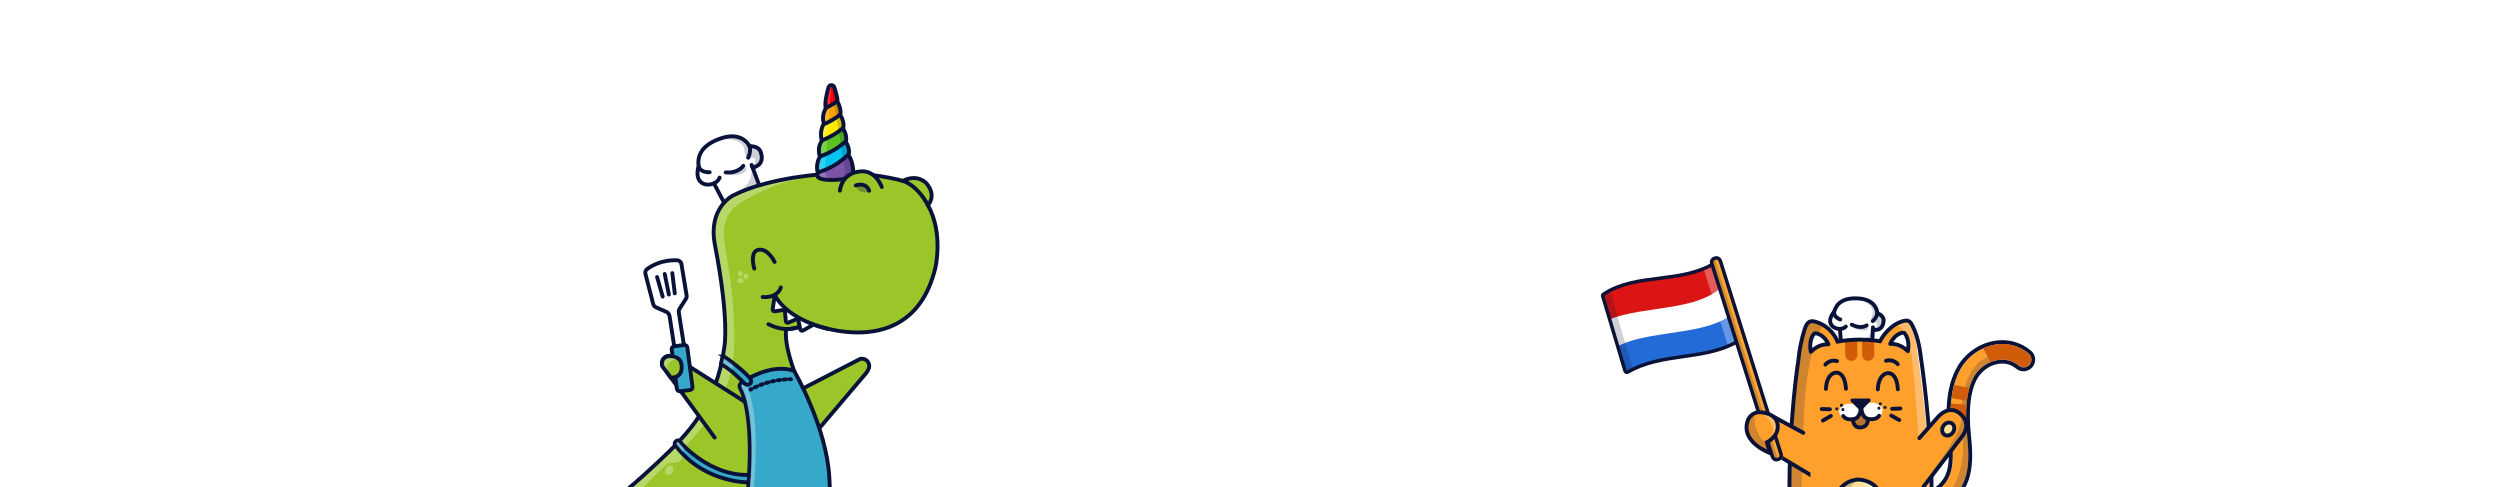 <?xml version="1.0" encoding="UTF-8"?>
<svg id="Layer_2" data-name="Layer 2" xmlns="http://www.w3.org/2000/svg" xmlns:xlink="http://www.w3.org/1999/xlink" viewBox="0 0 1920 374.19">
  <defs>
    <style>
      .cls-1, .cls-2, .cls-3, .cls-4, .cls-5, .cls-6, .cls-7, .cls-8, .cls-9, .cls-10, .cls-11, .cls-12, .cls-13, .cls-14, .cls-15, .cls-16, .cls-17, .cls-18, .cls-19, .cls-20, .cls-21 {
        fill: none;
      }

      .cls-2, .cls-22, .cls-23, .cls-24, .cls-25 {
        opacity: .3;
      }

      .cls-3, .cls-4, .cls-5, .cls-6, .cls-15, .cls-26, .cls-27, .cls-28, .cls-29, .cls-30, .cls-31, .cls-19, .cls-32 {
        stroke-width: 3px;
      }

      .cls-3, .cls-4, .cls-5, .cls-6, .cls-26, .cls-27, .cls-29, .cls-30, .cls-31, .cls-32 {
        stroke-miterlimit: 10;
      }

      .cls-3, .cls-4, .cls-15, .cls-16, .cls-26, .cls-27, .cls-28, .cls-29, .cls-30, .cls-31, .cls-19, .cls-32 {
        stroke-linecap: round;
      }

      .cls-3, .cls-6, .cls-16 {
        stroke: #0b1236;
      }

      .cls-4, .cls-5, .cls-15, .cls-26, .cls-27, .cls-28, .cls-29, .cls-30, .cls-31, .cls-19, .cls-32 {
        stroke: #091238;
      }

      .cls-7 {
        clip-path: url(#clippath-8);
      }

      .cls-8 {
        clip-path: url(#clippath-7);
      }

      .cls-9 {
        clip-path: url(#clippath-6);
      }

      .cls-10 {
        clip-path: url(#clippath-5);
      }

      .cls-11 {
        clip-path: url(#clippath-3);
      }

      .cls-12 {
        clip-path: url(#clippath-4);
      }

      .cls-13 {
        clip-path: url(#clippath-2);
      }

      .cls-14 {
        clip-path: url(#clippath-1);
      }

      .cls-15 {
        stroke-dasharray: 0 0 1.84 2.77;
      }

      .cls-15, .cls-16, .cls-28, .cls-19 {
        stroke-linejoin: round;
      }

      .cls-33 {
        fill: #00c3ee;
      }

      .cls-34 {
        fill: #f5ac1b;
      }

      .cls-35 {
        fill: #ffa200;
      }

      .cls-36, .cls-37, .cls-31, .cls-23 {
        fill: #fff;
      }

      .cls-38, .cls-30 {
        fill: #ffe197;
      }

      .cls-39, .cls-29 {
        fill: #ffa02d;
      }

      .cls-40 {
        fill: #ffa633;
      }

      .cls-41 {
        fill: #ff0007;
      }

      .cls-42 {
        fill: #fcea00;
      }

      .cls-43, .cls-27, .cls-28 {
        fill: #9ac62a;
      }

      .cls-44 {
        fill: #d05c09;
      }

      .cls-45 {
        fill: #b20622;
      }

      .cls-46 {
        fill: #db1414;
      }

      .cls-47 {
        fill: #dad29b;
      }

      .cls-48 {
        fill: #134584;
      }

      .cls-49 {
        fill: #241f20;
      }

      .cls-50 {
        fill: #236cd8;
      }

      .cls-51, .cls-25 {
        fill: #0b1236;
      }

      .cls-52 {
        fill: #091238;
      }

      .cls-53 {
        fill: #188958;
      }

      .cls-54 {
        fill: #5cc223;
      }

      .cls-55 {
        fill: #7b53a7;
      }

      .cls-16 {
        stroke-width: 2.7px;
      }

      .cls-56 {
        fill: #0e1543;
      }

      .cls-56, .cls-57, .cls-37, .cls-58, .cls-21 {
        opacity: .2;
      }

      .cls-57 {
        fill: #0f1640;
      }

      .cls-17 {
        filter: url(#drop-shadow-1);
      }

      .cls-26 {
        fill: #2f89ce;
      }

      .cls-18 {
        clip-path: url(#clippath);
      }

      .cls-24 {
        fill: #0e1440;
      }

      .cls-32 {
        fill: #36a9ca;
      }

      .cls-20 {
        opacity: .2;
      }
    </style>
    <clipPath id="clippath">
      <rect class="cls-1" x="772.9" y="-772.9" width="374.19" height="1920" transform="translate(1147.1 -772.9) rotate(90)"/>
    </clipPath>
    <clipPath id="clippath-1">
      <path class="cls-1" d="m635.32,67.49c.32-2.63,4.08-2.79,4.62-.2l7.7,26.56,6.4,40.38c-2.2,1.3-6.85,3.65-13.2,3.96-6.54.32-11.5-1.69-13.81-2.8,1.67-13.65,3.33-27.31,5-40.96l3.29-26.94Z"/>
    </clipPath>
    <filter id="drop-shadow-1" filterUnits="userSpaceOnUse">
      <feOffset dx="2" dy="0"/>
      <feGaussianBlur result="blur" stdDeviation="0"/>
      <feFlood flood-color="#0b1236" flood-opacity=".5"/>
      <feComposite in2="blur" operator="in"/>
      <feComposite in="SourceGraphic"/>
    </filter>
    <clipPath id="clippath-2">
      <rect class="cls-1" x="1360.02" y="310.77" width="28.42" height="67.04"/>
    </clipPath>
    <clipPath id="clippath-3">
      <rect class="cls-1" x="1242.89" y="202.13" width="110.06" height="170" transform="translate(-26.26 403.66) rotate(-17.5)"/>
    </clipPath>
    <clipPath id="clippath-4">
      <path class="cls-1" d="m1274.49,213.72c14.58-1.84,29.66-3.74,42.63-11.82.4-.24.87-.29,1.29-.13.43.16.76.51.89.95l17.04,57.12c.19.64-.07,1.32-.64,1.67-1.67,1.03-3.36,1.96-5.08,2.8-11.7,5.75-24.47,7.59-37.92,9.52-14.46,2.09-29.41,4.23-42.51,11.92-.39.24-.86.26-1.28.1-.42-.16-.74-.51-.87-.94l-17.12-57.36c-.19-.62.06-1.29.61-1.65,4.82-3.13,9.87-5.35,15.11-7,8.82-2.78,18.16-3.95,27.84-5.17"/>
    </clipPath>
    <clipPath id="clippath-5">
      <rect class="cls-1" x="1239.09" y="221.72" width="10.06" height="64.57" transform="translate(-18.79 385.95) rotate(-17.5)"/>
    </clipPath>
    <clipPath id="clippath-6">
      <rect class="cls-1" x="1242.67" y="194.17" width="107.07" height="184.98" transform="translate(-26.2 403.12) rotate(-17.5)"/>
    </clipPath>
    <clipPath id="clippath-7">
      <rect class="cls-36" x="1317.49" y="203.43" width="7.33" height="62.43" transform="translate(-9.4 408.22) rotate(-17.5)"/>
    </clipPath>
    <clipPath id="clippath-8">
      <rect class="cls-1" x="1338.24" y="195.54" width="3.13" height="161.57" transform="translate(-21.07 415.76) rotate(-17.5)"/>
    </clipPath>
  </defs>
  <g id="Layer_2-2" data-name="Layer 2">
    <g class="cls-18">
      <g>
        <g>
          <g>
            <path class="cls-31" d="m1414.13,266.6s5.37,1.15,11.24,3,12.3-3.03,12.3-3.03l.69-13.4s7.62,2.11,8.26-6.78c.3-4.12-4.84-5.9-4.84-5.9,0,0-.16-9.93-13.49-11.19-13.33-1.26-18.06,4.39-19.68,10.16,0,0-5.52,6.01-1.71,10.57,2.29,2.74,6.14,2.58,6.14,2.58l1.09,13.98Z"/>
            <path class="cls-4" d="m1413.04,252.62c-.15.06,2.87.03,4.55-1.86"/>
            <path class="cls-4" d="m1408.61,239.47s-.79,3.83,4.73,5.91"/>
            <path class="cls-4" d="m1441.78,240.51s-.11,3.1-3.52,6.08"/>
            <line class="cls-4" x1="1438.36" y1="253.18" x2="1438.43" y2="251.42"/>
            <path class="cls-4" d="m1433.55,249.91s-4.41,3.14-11.35-.56"/>
          </g>
          <path class="cls-56" d="m1434.58,250.33c.84,1.66-.39,3.54-2.25,3.57-8.23.12-10.36-4.01-10.36-4.01,3.42,2.87,11.15,1.03,11.15,1.03l1.09-1.31.37.72Z"/>
          <path class="cls-56" d="m1425.83,263.02s11.53-1.88,11.82-11.75l1.14.13-.61,13.44-12.79-.8.44-1.01Z"/>
          <path class="cls-56" d="m1438.51,247.44s.76.22,1.65.16c1.11-.08,1.9,1.08,1.44,2.09-.57,1.26-1.44,2.34-2.73,2.32,0,0,.18,2.18,2.54,1.3,2.36-.88,6.3-5.21,4-9.24s-3.55-2.91-3.55-2.91c0,0-2.03,5.76-3.34,6.28Z"/>
          <path class="cls-56" d="m1427.6,229.69s12.68,4.34,10.43,11.53c-2.25,7.18.87,5.31.87,5.31,0,0,7.05-9.38-.37-13.39s-10.93-3.45-10.93-3.45Z"/>
        </g>
        <g>
          <g>
            <path class="cls-31" d="m556.6,156.54s6.82-1.36,14.58-2.17c7.76-.81,12.79-9.71,12.79-9.71l-5.94-15.93s9.92-1.38,6.19-12.03c-1.73-4.94-8.6-4.42-8.6-4.42,0,0-5.18-11.46-21.32-6.23-16.14,5.24-18.79,14.19-17.77,21.71,0,0-3.4,9.76,3.33,13.15,4.05,2.03,8.44-.08,8.44-.08l8.29,15.71Z"/>
            <path class="cls-4" d="m548.31,140.83c-.14.15,3.35-1.4,4.35-4.44"/>
            <path class="cls-4" d="m536.55,127.76s1.01,4.85,8.47,4.5"/>
            <path class="cls-4" d="m575.64,112.28s1.43,3.66-1.04,8.84"/>
            <line class="cls-4" x1="578.04" y1="128.74" x2="577.23" y2="126.67"/>
            <path class="cls-4" d="m570.8,127.36s-3.55,5.87-13.49,5.05"/>
          </g>
          <g>
            <path class="cls-43" d="m606.73,303.9l53.78-28.18h0c4.43-1.26,8.39,3.12,6.67,7.4l-.79,1.97-47.59,56.62"/>
            <path class="cls-4" d="m599.97,306.92l60.53-31.2h0c4.43-1.26,8.39,3.12,6.67,7.4h0c-.52,1.31-1.25,2.52-2.15,3.6l-41.77,49.24"/>
            <path class="cls-22" d="m606.29,303.9l53.78-28.18h0c4.43-1.26,8.39,3.12,6.67,7.4l-.79,1.97-47.59,56.62"/>
          </g>
          <g>
            <path class="cls-43" d="m570.62,419.41s12.93,27.41,35.39,37.57l-7-3.39c-5.98,4.21-3.91,11.69-3.91,11.69l14.97,24.29c2.22,4.91,7.71,7.43,12.88,5.91l21.6-6.33c1.12-.33,1.74-1.51,1.39-2.63-4.82-15.4-11.04-23.69-16.44-29.32l-8.72,3.03s24.04-6.17,24.23-34.54c.39-57.9-32-61.74-32-61.74"/>
            <path class="cls-4" d="m609.87,361.88s38.21,12.13,35.15,63.8c-1.68,28.32-24.23,34.54-24.23,34.54"/>
            <path class="cls-25" d="m570.62,419.41s12.93,27.41,35.39,37.57l-6.51-3.08c-5.98,4.21-4.4,11.37-4.4,11.37l14.97,24.29c2.22,4.91,7.71,7.43,12.88,5.91l21.6-6.33c1.12-.33,1.74-1.51,1.39-2.63-4.82-15.4-11.04-23.69-16.44-29.32l-8.72,3.03s24.04-6.17,24.23-34.54c.39-57.9-32-61.74-32-61.74"/>
          </g>
          <path class="cls-43" d="m635.48,133.51s-43.81,2.1-72.32,16.51c0,0-18.35,12.1-15.35,28.31,0,0,3.09,12.78,5.22,26.5,2.7,17.41,3.65,24.64,2.93,37.32,4.93,27.61-11.14,65.26-11.14,65.26,0,0-14.51,26.48-46.76,54.78,0,0-48.42,49.56-133.3,72.92l-40.53,14.13s1.49,2.6,7.54,2.83c24.51.94,90.96,4.23,146.92,2.41,70.07-2.28,110.52-15.38,110.52-15.38,41.59-10.82,45.57-51.27,45.57-51.27,7.47-32.99-4.52-57.34-21.51-95.62-9-20.27-9.94-39.01-9.94-39.01,0,0,7.22,1.89,19.15-4.59,0,0,77.53,32.86,95.84-42.77,0,0,6.46-26.54-5.7-48.32,0,0,7.12-6.67-.98-16.57,0,0-6.64-7.89-18.22-2.03,0,0-29.73-7.48-57.92-5.4Z"/>
          <g>
            <path class="cls-22" d="m689.9,142.35c-10.69-3.63-13.28-2.59-13.28-2.59l-3.44-4.67c9.15,1.36,3.53-2.13,13.71,2.42l4.2,1.4s13.02-5.4,21.17,1.67c7.5,6.51,2.75,15.75,1.95,17.17,3.34,6.19,4.99,16.63,6.36,22.82,2.15,9.68-1.04,60.09-40.03,72.09-37.25,11.46-70.31-9.89-70.31-9.89l-.4-2.21c47.28,20.52,71.04,7.44,71.04,7.44,22.66-11.09,29.67-27.74,31.91-46.69-.39,1.06-.89,2.12-1.6,3.19-1.55,2.17-3.11,3.43-3.11,3.43-2.24,1.47-5.08,2.07-7.72,1.53-3.54-.72-6.6-3.46-7.7-6.9-.93-2.9-.53-6.07-1.15-9.06-.58-2.78-1.96-5.95-.22-8.2.66-.86,1.66-1.38,2.67-1.81l1.65-.44c4.81-1.27,10.01-.39,13.96,2.64.34.26.67.54.99.84.85.83,1.51,1.8,2.01,2.84,0,0,.41.96.76,2.46,0,0,3.07-18.91-7.24-35.98,0,0-6.96-10.68-16.19-13.52Z"/>
            <path class="cls-22" d="m680.14,206.92c-2.72,1-4.47,3.95-4.49,6.85,0,.62.07,1.24.18,1.84.75,3.53,3.65,6.2,7.17,6.99,3.3.73,6.55.61,9.73-.6.95-.59,1.85-1.34,2.41-2.31.95-1.64.83-3.69.32-5.52-.69-2.45-2.14-4.8-4.37-6.02-1.43-.78-3.07-1.04-4.68-1.3-2.08-.33-4.28-.66-6.27.07Z"/>
            <path class="cls-22" d="m678.47,188.41c-.76-.13-1.54-.15-2.27.09-1.22.41-2.07,1.51-2.63,2.67-.75,1.56-1.06,3.4-.46,5.02.37,1.04,1.09,1.91,1.8,2.75.91,1.11,1.88,2.26,3.21,2.77,1.84.71,4.05,0,5.35-1.48.28-.31.52-.65.73-1.02,1.2-2.13.92-4.79-.53-6.76-1.35-1.84-3.06-3.24-5.2-4.04Z"/>
          </g>
          <path class="cls-47" d="m629.5,330.86c-2.17-6.17-9.85-24.21-12.49-30.15-3.11-6.99-9.93-19.31-19.85-17.6-10.09,1.74-13.81,12.24-11.61,22.2,1.72,7.8,4.33,20.25,5.06,35.97,1.53,33.23-4.54,42.51-18.28,54.33-11.57,9.96-76.33,34.34-90.24,38.65-34.43,10.67-117.41,9.8-152.82,16.61,23.13,1.28,86.28,3.34,128.69,3.68,7.93.06,86.82-3.47,94.68-4.53,48.7-6.54,69.74-31.46,74.22-40.44,11.97-23.98,14.27-45.77,2.66-78.73Z"/>
          <path class="cls-23" d="m516.59,362.51c-.48,1.24-1.61,2.14-2.94,2.22-.23.01-.45,0-.68-.03-1.06-.17-2.03-.97-2.24-2.01-.15-.76.09-1.54.32-2.28.18-.57.37-1.15.73-1.63.57-.75,1.5-1.15,2.43-1.26.69-.08,1.44-.01,1.99.42.32.26.55.63.71,1.01.26,1.22.13,2.41-.33,3.57Z"/>
          <path class="cls-58" d="m618.92,305.99c-9.18-18.7-17.57-33.89-14.88-54.53-1.77.26-3.81.35-5.88-.22-2.87,20.79,4.4,37.87,13.65,56.7,0,0,5.58,11.46,10.17,25.03,10.26,30.29,12.58,42.55,1.82,67.76-13.39,31.38-56.86,40.45-56.86,40.45l-170.76,13.17s106.04.5,133.43-1.61c27.39-2.11,87.18-10.98,100.45-50.69,11.13-33.29,6.04-55.56-.56-71.18-6.6-15.62-10.9-24.91-10.9-24.91"/>
          <path class="cls-23" d="m556.84,261.19c-5.57,30.75-6.03,42.42-25.81,66.78-39.15,48.2-88.23,78.21-121.38,90.66-18.98,7.13-85.63,30.9-85.63,30.9l9.88-1.08c86.43-20.26,129.78-49.47,144.06-60.73,1.04-.82,1.93-1.54,2.66-2.16,1.92-1.61,2.83-2.51,2.83-2.51l7.35-6.1c8.39-7.2,13.77-13.91,21.59-20.89,1.53-1.36,6.11.46,9.18-1.66,5.36-3.7,1.9-8.63,4.52-11.32,20.11-20.64,36.65-45.92,37.57-74.38,0,0,1.68-19.3-2.64-53.19,0,0-3.85-24.3-4.42-28.27-1.41-9.72-1.88-23.3,12.84-31.96,14.42-8.48,31.47-16.46,46.8-17.84,0,0-8.61-.31-19.06,1.23-10.45,1.54-34.74,8.91-40.27,15.98-5.53,7.07-11.07,16.6-8.91,27.97,2.15,11.37,7.07,37.5,7.38,47.34s1.57,28.92,1.57,28.92"/>
          <path class="cls-4" d="m619.06,247.98s-11.19,9.92-28.92,1.02"/>
          <path class="cls-5" d="m602.59,252.64s9.85.73,18.47-4.71c0,0,78.95,33.53,97.26-42.1,0,0,6.46-26.54-5.7-48.32,0,0,7.12-6.67-.98-16.57,0,0-6.64-7.89-18.22-2.03,0,0-27.47-7.89-57.92-5.4,0,0-43.81,2.1-72.32,16.51,0,0-19.69,9.29-14.12,38.01,11.28,58.14,7.29,78.15,7.29,78.15-5.83,44.35-27.76,67.08-51.32,89-31.62,29.43-51.16,45.01-104.82,67.09,0,0-21.99,10.5-55.16,19.72l-15.02,4.04s-5.96,1.42-6.01,3.49c-.06,2.64,8.99,2.61,8.99,2.61l20.72.71c166.22,7.13,196.8-4.89,196.8-4.89,59.29-.68,77.27-39.82,77.27-39.82,16.3-32.5,5.57-70.36-9.19-102.18-18.9-40.73-14.68-53.48-14.68-53.48"/>
          <path class="cls-32" d="m522.01,338.96c5.21,6.58,28.48,28.4,56.12,25.51l-.87,6.04s-35.76,1.82-58.73-28.67c-.54-.72-.48-1.73.12-2.4l.5-.59c.78-.86,2.15-.8,2.87.11Z"/>
          <g>
            <g>
              <polygon class="cls-36" points="603.55 237.88 593.64 239.04 594.82 227.66 603.55 237.88"/>
              <path class="cls-5" d="m595.12,226.34l-1.72,11.18c-.14.91.65,1.69,1.55,1.55l8.6-1.3"/>
            </g>
            <g>
              <polygon class="cls-36" points="613.46 244.5 604.15 248.09 602.46 236.77 613.46 244.5"/>
              <path class="cls-5" d="m602.6,237.2l.94,9.46c.09.91,1.04,1.48,1.89,1.11l8-3.4"/>
            </g>
            <path class="cls-4" d="m585.7,228.11s11.03,1.39,13.99-7.39"/>
            <g>
              <polygon class="cls-36" points="624.25 249.73 615.39 254.3 612.49 243.23 624.25 249.73"/>
              <path class="cls-5" d="m612.68,243.65l1.95,9.31c.19.9,1.2,1.36,2,.9l7.59-4.25"/>
            </g>
            <path class="cls-4" d="m635.53,252.46s-29.76-6.16-40.28-25.48"/>
          </g>
          <g>
            <path class="cls-33" d="m629.72,120.4c-.22,1.8-1.41,3.72-1.63,5.52-.28,2.27.41,4.42.14,6.68,3.65-1.03,8.2-2.71,13.06-5.53,4.35-2.52,7.79-5.3,10.47-7.83l-2.13-10.12c-2.41,2.11-5.33,4.32-8.84,6.35-4.01,2.33-7.81,3.87-11.07,4.92Z"/>
            <path class="cls-55" d="m628.23,132.61c-.11.91-.22,1.83-.33,2.74,2.31,1.11,7.28,3.12,13.81,2.8,6.36-.31,11-2.66,14.54-4.08l-1.34-6.36-3.15-8.46c-2.68,2.53-6.13,5.31-10.47,7.83-4.86,2.82-9.42,4.5-13.06,5.53Z"/>
            <path class="cls-41" d="m643.12,78.21l-2.31-10.96c-.55-2.59-4.3-2.43-4.62.2l-1.93,15.79c1.62-.74,3.31-1.58,5.03-2.58,1.37-.79,2.63-1.62,3.83-2.45Z"/>
            <path class="cls-35" d="m639.29,80.66c-1.73,1-3.41,1.85-5.03,2.58l-1.99,5.84.63,5.31c-.05.44-.11.89-.16,1.33,2.23-.91,4.6-2.03,7.06-3.45,2.04-1.18,3.86-2.42,5.52-3.67l-2.19-10.39c-1.2.83-2.46,1.65-3.83,2.45Z"/>
            <path class="cls-54" d="m631.22,108.1c-.23,1.86-1.71,3.81-1.94,5.67-.27,2.24.71,4.39.43,6.63,3.26-1.05,7.06-2.6,11.07-4.92,3.51-2.04,6.43-4.24,8.84-6.35l-2.15-10.22c-2.07,1.67-4.44,3.37-7.19,4.96-3.22,1.87-6.29,3.22-9.07,4.23Z"/>
            <path class="cls-42" d="m632.73,95.72c-.23,1.86-1.87,3.8-2.09,5.66-.28,2.27.86,4.45.58,6.72,2.78-1.01,5.85-2.37,9.07-4.23,2.75-1.59,5.12-3.29,7.19-4.96l-1.07-5.1-1.1-5.21c-1.66,1.24-3.48,2.48-5.52,3.67-2.46,1.43-4.83,2.55-7.06,3.45Z"/>
            <path class="cls-56" d="m646.3,93.37l-5.65-26.83c-.38-1.78-2.24-2.25-3.5-1.54.7.24,1.29.82,1.44,1.75l4.38,27.03,5.96,36.73c.45,2.76-1.12,5.47-3.77,6.38-1.6.55-3.51,1.03-5.65,1.27.66.01,1.34.02,2.04-.01,6.42-.31,11.11-2.69,13.34-4l-1.05-8.6-7.55-32.18Z"/>
            <path class="cls-37" d="m632.95,93.94l3.32-27.22c.22-1.81,2.04-2.43,3.36-1.84-.68.3-1.22.93-1.29,1.87l-2.05,27.31-2.78,37.11c-.21,2.79,1.59,5.35,4.3,6.03,1.64.41,3.58.72,5.74.78-.66.07-1.33.13-2.03.16-6.43.24-11.3-1.72-13.63-2.84l5.05-41.37Z"/>
            <g class="cls-14">
              <path class="cls-5" d="m626.02,133.01c3.83-.98,8.93-2.71,14.41-5.89,6.38-3.7,10.87-7.97,13.74-11.17"/>
              <path class="cls-5" d="m625.52,121.41c3.83-.98,8.93-2.71,14.41-5.89,6.38-3.7,10.87-7.97,13.74-11.17"/>
              <path class="cls-5" d="m625.02,109.8c3.83-.98,8.93-2.71,14.41-5.89,6.38-3.7,10.87-7.97,13.74-11.17"/>
              <path class="cls-5" d="m624.52,98.19c3.83-.98,8.93-2.71,14.41-5.89,6.38-3.7,10.87-7.97,13.74-11.17"/>
              <path class="cls-5" d="m624.02,86.59c3.83-.98,8.93-2.71,14.41-5.89,6.38-3.7,10.87-7.97,13.74-11.17"/>
            </g>
            <path class="cls-5" d="m636.19,67.45c.32-2.63,4.08-2.79,4.62-.2,0,0,2.9,8.36,2.31,10.96,1.85,2.53,2.96,7.75,2.19,10.39,1.81,1.92,3.19,7.04,2.17,10.31,2.3,3.04,2.83,7.7,2.15,10.22,2.54,3.84,2.7,7.35,2.13,10.12,3.37,4.86,3.93,12.7,3.15,14.94-1.02,2.9-6.85,3.65-13.2,3.96-6.54.32-13.24-.3-13.81-2.8-.2-.86-.26-1.71.33-2.74-1.42-2.28-.84-8.91,1.49-12.21-1.51-4.52-.99-8.93,1.5-12.3-1.37-4.46-.81-9.09,1.67-13.71-1.88-2.72-.27-9.06,1.36-11.15-1.49-4.15,1.93-15.79,1.93-15.79Z"/>
          </g>
          <g>
            <path class="cls-43" d="m673.93,137.77s-4.32-5.94-10.8-5.94-12.15,3.6-13.9,6.32l-4.25,5.59h9.76"/>
            <g>
              <path class="cls-24" d="m657.25,142.42s2.04,7.45,10.27,4.75c0,0-1.4-9.19-10.27-4.75"/>
              <path class="cls-19" d="m657.25,142.42s7.75-3.02,10.27,4.1"/>
            </g>
            <path class="cls-4" d="m677.2,143.59s-4.39-12.59-15.68-11.99c-15.29.8-16.51,14.81-16.51,14.85"/>
          </g>
          <g>
            <g class="cls-21">
              <path d="m593.42,201.31c2.57-.84,3.8-2.92,2.85-4.81-2.92-5.78-7.81-11.53-15.67-8.99-7.97,2.57-7.82,9.4-6.43,16.34.37,1.87,2.51,2.95,4.94,2.16l14.32-4.69Z"/>
            </g>
            <path class="cls-28" d="m579.28,206.27s-3.94-13.15,3.31-14.43c7.25-1.28,12.31,9.31,12.31,9.31"/>
          </g>
          <g>
            <path class="cls-23" d="m574.37,213.19c-.3.74-.99,1.27-1.79,1.31-.14,0-.27,0-.41-.03-.63-.11-1.21-.6-1.33-1.23-.09-.46.07-.93.21-1.37.11-.34.23-.69.45-.97.35-.44.91-.68,1.47-.74.42-.04.87,0,1.19.27.19.16.32.38.42.61.15.74.05,1.45-.23,2.14Z"/>
            <path class="cls-23" d="m567.86,217.43c-.85-.12-1.52-.71-1.66-1.54-.02-.14-.03-.29-.02-.44.04-.7.5-1.43,1.18-1.72.49-.21,1.02-.17,1.53-.13.39.03.78.07,1.12.23.53.25.86.79.99,1.36.1.43.1.92-.15,1.33-.15.24-.38.44-.62.6-.79.35-1.58.43-2.37.32Z"/>
            <path class="cls-23" d="m570.08,211.13c-.24.73-.85,1.21-1.59,1.17-.13,0-.26-.03-.39-.07-.6-.17-1.17-.73-1.32-1.39-.11-.48,0-.94.11-1.38.09-.34.18-.68.36-.95.3-.42.81-.6,1.33-.61.39,0,.81.09,1.13.39.19.18.33.42.43.67.19.77.14,1.49-.08,2.17Z"/>
          </g>
          <path class="cls-19" d="m693.4,138.92s10.72,2.71,19.21,18.61"/>
          <polygon class="cls-36" points="684.54 84.39 688.04 86.23 684.61 88.18 682.77 91.68 680.81 88.25 677.32 86.41 680.75 84.45 682.59 80.95 684.54 84.39"/>
          <polygon class="cls-36" points="609.88 106.18 613.38 108.01 609.95 109.97 608.11 113.47 606.16 110.03 602.66 108.19 606.09 106.24 607.93 102.74 609.88 106.18"/>
          <polygon class="cls-36" points="621.9 87.06 625.4 88.9 621.96 90.85 620.12 94.35 618.17 90.91 614.67 89.08 618.11 87.12 619.94 83.62 621.9 87.06"/>
          <polygon class="cls-36" points="663.57 74.61 665.56 75.65 663.61 76.76 662.56 78.74 661.45 76.79 659.47 75.75 661.42 74.64 662.46 72.66 663.57 74.61"/>
          <circle class="cls-36" cx="599.7" cy="86.32" r="2"/>
          <circle class="cls-36" cx="661.1" cy="104.66" r="1.41"/>
          <path class="cls-32" d="m631.97,434.66c-34.22,15.43-68.19,10.24-68.19,10.24l10.73-68.95c4.29-50.5-2.81-71.95-6.01-77.56-.95-1.66-.42-3.77,1.19-4.8,6.96-4.47,24.71-14.23,40.15-8.76,0,0,24.99,42.81,27.09,82.08,1.53,28.58,1.21,32.62,1.21,32.62l-1.42,28.13c-.15,3.04-1.98,5.76-4.75,7.01Z"/>
          <g class="cls-2">
            <path class="cls-36" d="m565.13,443.88l10.55-67.83c4.74-55.84-4.29-74.98-6.15-78.24-.63-1.11-.28-2.53.79-3.23.66-.43,1.42-.9,2.28-1.41-.01.83.18,1.67.62,2.44,1.11,1.94,10.65,20.56,5.87,76.8l-10.91,70.12"/>
          </g>
          <g>
            <path class="cls-43" d="m550.43,337.66l-41.69-56.44h0c-1.87-4.37,2.09-8.99,6.7-7.8l2.12.55,53.38,34.43"/>
            <path class="cls-22" d="m516.75,274.01l51.78,33.9-49.67-24.54c-2.89-1.14-5.77.23-7.08,2.58l-2-2.91-.61-2.1c-1.33-4.57,3.16-8.67,7.59-6.93Z"/>
            <path class="cls-4" d="m548.86,336.03l-40.11-54.81h0c-1.87-4.37,2.09-8.99,6.7-7.8h0c1.4.36,2.74.95,3.96,1.73l52.46,33.32"/>
          </g>
          <path class="cls-32" d="m556.11,273.83c3.18,2.17,14.23,9.94,20.08,16.91,1.15,1.37.81,3.45-.72,4.37h0c-1.17.7-2.66.49-3.59-.5-3.2-3.41-10.78-11.04-17.74-14.8-.3-.16-.45-.5-.37-.84l1.21-4.7c.13-.5.71-.73,1.14-.44Z"/>
          <g>
            <path class="cls-19" d="m576.41,299.23s.3-.18.86-.49"/>
            <path class="cls-15" d="m579.74,297.49c4.67-2.21,13.88-5.79,25.35-6.21"/>
            <path class="cls-19" d="m606.48,291.24c.33,0,.67,0,1,0"/>
          </g>
          <g>
            <path class="cls-31" d="m523.35,202.83l3.96,23.99c.15.93-.04,1.89-.55,2.69l-4.79,7.54c-.57.9-.8,1.98-.63,3.03l5.89,37.69-7.4,1.27-5.61-36.23c-.23-1.48-1.2-2.75-2.58-3.35l-7.55-3.3c-1.2-.43-2.11-1.42-2.43-2.66l-5.97-23.19c-.35-1.37.14-2.82,1.28-3.66,3.41-2.52,11.44-7.28,23.12-6.74,1.63.08,2.99,1.31,3.25,2.92Z"/>
            <line class="cls-26" x1="516.34" y1="209.77" x2="518.22" y2="225.28"/>
            <line class="cls-26" x1="510.5" y1="210.41" x2="513.7" y2="226.21"/>
            <line class="cls-26" x1="504.65" y1="212.78" x2="508.94" y2="227.8"/>
            <g class="cls-21">
              <path d="m520.17,240.26l5.7,36.53-2.86.5-5.85-37.4c-.12-.77.04-1.55.46-2.22l4.78-7.53c.66-1.04.92-2.3.72-3.52l-3.96-23.99c-.09-.57-.28-1.11-.57-1.59.47,0,.95.01,1.43.04,1.06.06,1.96.87,2.13,1.93l3.96,24c.11.64-.02,1.3-.38,1.85l-4.79,7.54c-.72,1.15-1.01,2.51-.79,3.85Z"/>
            </g>
            <rect class="cls-32" x="517.8" y="265.35" width="12.08" height="34.83" rx="2.1" ry="2.1" transform="translate(-32.34 70.57) rotate(-7.48)"/>
            <g class="cls-21">
              <path d="m530.6,296.93c.09.71-.41,1.38-1.13,1.47l-1.6.21c.09-.43.12-.88.06-1.33l-3.89-29.58c-.06-.46-.2-.89-.42-1.27l1.61-.21c.06-.01.12-.01.18-.01.64,0,1.21.49,1.29,1.14l3.89,29.58Z"/>
            </g>
          </g>
          <path class="cls-27" d="m513.62,273.6s6.71-.36,8.89,3.54c1.83,3.28,2.41,13.3-7.38,12.82l-6.39-8.73s-1.96-6.3,4.88-7.63Z"/>
          <path class="cls-56" d="m572.21,127.32c1.8,1.5,1.33,4.32-.82,5.28-9.51,4.28-14.07.55-14.07.55,5.42,1.62,13.49-4.41,13.49-4.41l.61-2.07.79.66Z"/>
          <path class="cls-56" d="m568.41,146.49s12.46-7.99,7.84-19.61l1.39-.43,6.05,15.94-15.27,5.5v-1.4Z"/>
          <path class="cls-56" d="m575.32,121.99s1-.13,1.99-.64c1.25-.65,2.75.3,2.72,1.7-.03,1.75-.5,3.44-2,4.07,0,0,1.3,2.45,3.6.24,2.3-2.21,4.71-9.23,0-12.75-4.71-3.53-5.59-1.6-5.59-1.6,0,0,.53,7.72-.73,8.99Z"/>
          <path class="cls-56" d="m553.71,106.83s16.93-1.32,17.92,8.16,3.69,5.74,3.69,5.74c0,0,3.48-14.45-7.16-15.39-10.64-.94-14.45,1.49-14.45,1.49Z"/>
          <g class="cls-2">
            <path class="cls-36" d="m513.44,279.39c-1.15,1.91-.98,4.05-.78,5.16l-2.82-3.84c-.13-.56-.45-2.36.44-3.82.63-1.06,1.8-1.77,3.49-2.11.53-.01,3.85-.02,6.11,1.34-.62-.02-1.02,0-1.09,0l-.17.02c-2.43.46-4.16,1.55-5.17,3.25Z"/>
          </g>
          <path class="cls-58" d="m519.86,293.46s7.24-3.87,4.76-13.8l-1.49,3.29-2.35,5.57-1.7,2.23.78,2.71Z"/>
          <g class="cls-21">
            <path d="m636.95,399.46l-1.42,28.14c-.06,1.32-.49,2.54-1.19,3.57s-1.67,1.87-2.86,2.41c-1.36.62-2.73,1.2-4.09,1.74,2.47-1.6,4.04-4.3,4.2-7.34l1.42-28.09c.01-.18.31-4.45-1.21-32.78-2-37.56-25.06-78.79-27.1-82.37,1.46.23,2.9.57,4.34,1.06,2.44,4.33,24.76,44.59,26.71,81.17,1.49,27.9,1.22,32.3,1.2,32.5Z"/>
          </g>
          <g class="cls-2">
            <path class="cls-36" d="m563.2,280.47l-.9,3.53c-2.36-1.91-4.86-3.72-7.3-5.07l.97-3.76c1.54,1.07,4.23,2.98,7.23,5.3Z"/>
          </g>
          <g class="cls-2">
            <path class="cls-36" d="m525.38,344.15c-.45,1.03-.45,2.25-.5,3.53-1.86-1.92-3.67-4.02-5.39-6.31-.04-.05-.08-.1-.12-.16-.24-.31-.22-.78.08-1.1l.47-.56c.22-.23.47-.27.62-.27h.03c.14.01.37.04.57.26.02.02.04.04.06.06.97,1.22,2.38,2.79,4.18,4.54Z"/>
          </g>
        </g>
        <g>
          <g class="cls-17">
            <g>
              <g>
                <path class="cls-39" d="m1444.81,349.87c-.14,11.17,1.48,22.48,8.6,31.37,5.44,6.82,13,10.66,21.27,10.82,9.25.18,18.78-4.39,25.5-12.2,6.17-7.17,9.19-15.86,9.53-27.34.1-2.5.04-5.25-.12-8.36-.07-1.25-.15-2.51-.25-3.7l-.82-9.46c-.1-1.24-.2-2.46-.28-3.65-.17-2.33-.25-4.37-.26-6.25v-.23c0-1.34,0-2.72.04-4.14.02-.86.05-1.77.1-2.72.02-.47.04-.96.08-1.45.03-.5.07-1,.11-1.5,0-.05,0-.11.01-.16.04-.47.08-.95.12-1.44,0-.04,0-.09.01-.13.05-.48.1-.98.16-1.48,0-.07.01-.12.02-.18.05-.38.1-.76.15-1.15.05-.38.1-.77.17-1.16.06-.39.12-.78.19-1.18.06-.39.13-.78.21-1.17.05-.26.09-.52.15-.77.06-.32.13-.62.2-.93.22-1.02.47-2.05.77-3.07.01-.05.03-.12.05-.17h.01c.22-.78.45-1.55.73-2.31.14-.41.28-.81.44-1.22.15-.39.3-.78.46-1.16.3-.74.62-1.45.97-2.15.09-.19.18-.38.28-.56.15-.3.3-.61.47-.9.21-.39.43-.77.66-1.15.91-1.51,2.01-2.95,3.24-4.25,1.06-1.14,2.24-2.18,3.48-3.1.74-.55,1.48-1.05,2.26-1.52.26-.16.54-.31.81-.46.26-.15.54-.3.81-.44.44-.22.89-.44,1.34-.64l-5.56-10.62c-.35.16-.7.33-1.05.51-.53.25-1.04.53-1.55.82-.3.17-.6.34-.9.52-.4.23-.8.48-1.19.74-.74.46-1.44.96-2.13,1.48-.71.52-1.41,1.08-2.08,1.66-1.5,1.29-2.91,2.7-4.18,4.19-.29.32-.56.66-.83,1-.34.42-.66.85-.97,1.28-.25.33-.49.67-.71,1.01-.38.54-.72,1.09-1.05,1.64-.3.5-.59,1.01-.86,1.51-.79,1.42-1.48,2.86-2.1,4.31-.12.28-.25.56-.35.83-.89,2.16-1.61,4.33-2.19,6.51h-.01c-.01.05-.03.12-.05.17,0,.04-.02.1-.03.14-.19.76-.39,1.52-.56,2.27-.17.76-.32,1.5-.47,2.25-.07.37-.14.75-.21,1.12-.06.31-.11.63-.16.95-.04.22-.07.41-.09.62-.07.4-.13.8-.18,1.2-.07.46-.13.91-.18,1.36-.1.72-.17,1.42-.24,2.12-.07.71-.14,1.4-.19,2.08-.05.75-.11,1.48-.15,2.19-.03.47-.04.92-.07,1.38-.02.49-.04.97-.05,1.45-.01.25-.02.51-.03.76,0,.34-.02.67-.02,1-.04,1.18-.04,2.32-.04,3.44,0,.36,0,.72,0,1.08.01,1.76.07,3.63.2,5.71.07,1.19.14,2.38.25,3.59.13,1.72.28,3.44.44,5.12.12,1.21.22,2.43.32,3.63l.06.69c.1,1.28.2,2.55.29,3.81.21,3.5.26,6.29.16,8.79-.33,8.46-2.44,14.68-6.65,19.57-4.4,5.13-10.47,8.17-16.19,8.04-4.77-.08-8.86-2.2-12.14-6.3-6.97-8.73-6.45-22.06-5.33-34.98.14-1.59-.35-3.14-1.38-4.37-1.03-1.22-2.48-1.97-4.08-2.11-1.59-.13-3.14.35-4.36,1.38-1.22,1.03-1.97,2.47-2.11,4.07-.34,3.94-.63,8.02-.68,12.11Z"/>
                <path class="cls-52" d="m1535.84,264.27c2.82,0,5.56.36,8.2,1.07,4.39,1.17,8.39,3.27,11.96,6.27,1.21,1.03,1.96,2.47,2.1,4.06.13,1.6-.35,3.14-1.38,4.36-1.04,1.23-2.48,1.98-4.08,2.12-.18.02-.36.02-.54.02-1.4,0-2.74-.5-3.83-1.42-.68-.57-1.38-1.09-2.08-1.52-2.98-1.94-6.44-2.95-10.11-2.99-.09,0-.17,0-.26,0-.89,0-1.8.06-2.72.17-.33.04-.61.09-.89.13-.75.12-1.4.26-2.01.42-1.27.32-2.53.77-3.76,1.29-.45.2-.9.42-1.34.64-.27.15-.55.3-.81.44-.27.15-.55.3-.81.46-.79.47-1.53.97-2.27,1.52-1.23.92-2.41,1.96-3.48,3.1-1.24,1.3-2.33,2.73-3.25,4.25-.21.38-.44.75-.66,1.15-.17.29-.32.59-.47.9-.11.17-.19.36-.29.56-.35.71-.67,1.42-.97,2.16-.16.38-.31.77-.46,1.16-.16.42-.3.81-.45,1.23-.27.75-.51,1.52-.72,2.31h-.01s-.04.12-.05.17c-.29,1.01-.55,2.04-.77,3.07-.06.31-.14.62-.2.93-.05.26-.1.51-.15.78-.07.38-.15.78-.21,1.17-.06.4-.13.79-.18,1.19-.07.38-.13.78-.18,1.16-.04.38-.09.77-.14,1.15-.01.06-.02.12-.03.17-.05.5-.11,1-.16,1.49-.01.03-.01.08-.01.13-.04.49-.07.97-.11,1.43-.01.06-.01.1-.01.16-.04.5-.08,1-.11,1.5-.03.49-.06.98-.08,1.44-.05.95-.08,1.86-.1,2.73-.04,1.41-.05,2.8-.04,4.14v.23c0,1.88.09,3.92.26,6.25.09,1.19.18,2.41.28,3.65l.83,9.46c.09,1.2.17,2.45.24,3.71.17,3.11.22,5.86.12,8.37-.33,11.47-3.36,20.16-9.52,27.33-6.59,7.67-15.9,12.21-24.99,12.21-.17,0-.34,0-.51,0-8.27-.16-15.83-4-21.27-10.82-7.11-8.89-8.74-20.2-8.6-31.36.05-4.1.35-8.18.69-12.11.14-1.61.89-3.04,2.11-4.07,1.09-.92,2.45-1.4,3.86-1.4.17,0,.33,0,.5.02,1.59.14,3.04.89,4.08,2.1,1.03,1.24,1.53,2.79,1.38,4.37-1.12,12.92-1.63,26.25,5.33,34.99,3.28,4.11,7.38,6.22,12.14,6.3.12,0,.23,0,.35,0,5.62,0,11.53-3.03,15.84-8.04,4.21-4.9,6.31-11.12,6.64-19.57.1-2.5.05-5.29-.16-8.79-.09-1.27-.19-2.54-.29-3.81l-.05-.69c-.11-1.2-.21-2.43-.33-3.63-.15-1.68-.31-3.41-.44-5.12-.1-1.21-.18-2.4-.25-3.59-.14-2.08-.2-3.94-.21-5.71,0-.35,0-.71,0-1.07,0-1.12,0-2.26.04-3.44,0-.33.02-.66.02-1,.01-.26.02-.51.03-.77,0-.48.04-.96.05-1.44.03-.45.05-.91.08-1.39.03-.7.09-1.43.14-2.19.05-.66.11-1.36.19-2.07.07-.7.15-1.41.25-2.12.04-.45.1-.91.18-1.36.04-.4.1-.79.18-1.2.01-.21.05-.4.09-.62.06-.31.1-.63.16-.94.07-.37.14-.76.21-1.13.15-.74.3-1.49.47-2.24.17-.76.37-1.51.56-2.26.01-.05.04-.1.04-.14.01-.06.04-.13.05-.17h.01c.57-2.17,1.3-4.35,2.19-6.51.1-.27.23-.56.35-.83.61-1.45,1.31-2.9,2.09-4.31.27-.51.56-1.02.86-1.52.33-.54.68-1.1,1.06-1.64.23-.35.45-.68.71-1.02.31-.43.63-.85.97-1.28.27-.35.54-.68.83-1,1.28-1.5,2.68-2.9,4.18-4.19.67-.59,1.37-1.14,2.08-1.66.69-.52,1.4-1.02,2.13-1.48.39-.25.8-.5,1.19-.73.29-.18.61-.35.9-.52.5-.28,1.02-.57,1.55-.82.35-.18.69-.35,1.04-.51,2.99-1.38,6.13-2.36,9.33-2.9.13-.02.2-.04.27-.04h0c.06-.01.17-.02.23-.02h0c.63-.12,1.3-.19,2.01-.27l.37-.03c.91-.07,1.82-.11,2.72-.11m0-3s0,0,0,0c-.97,0-1.97.04-2.96.12l-.38.03h-.03s-.03,0-.03,0c-.7.07-1.38.15-2.07.27-.07,0-.13.01-.19.02-.2.02-.35.05-.44.06-3.5.59-6.9,1.65-10.12,3.14-.4.18-.79.38-1.12.55-.59.28-1.16.6-1.69.9l-.32.18c-.22.13-.45.25-.66.39-.41.24-.85.51-1.27.78-.85.53-1.67,1.13-2.28,1.59-.81.59-1.55,1.19-2.27,1.81-1.61,1.38-3.12,2.9-4.49,4.5-.26.29-.55.65-.9,1.09-.31.39-.65.84-1.02,1.34-.31.4-.57.78-.8,1.14-.42.6-.79,1.2-1.13,1.75-.32.53-.62,1.07-.94,1.66-.78,1.4-1.53,2.94-2.21,4.56l-.06.15c-.11.26-.22.52-.32.77-.62,1.5-1.17,3.04-1.65,4.6h-.06l-.59,2.2c-.03.1-.06.19-.08.28,0,.02-.01.05-.02.07-.2.77-.4,1.56-.59,2.36-.18.78-.33,1.55-.49,2.31-.04.21-.08.42-.12.62-.03.17-.06.34-.1.51-.04.2-.07.39-.1.58-.02.12-.04.24-.06.36v.04s-.01.04-.01.04l-.02.1c-.03.17-.07.38-.09.62-.08.45-.14.83-.18,1.2-.08.51-.15.98-.19,1.41-.09.66-.17,1.36-.25,2.18-.07.63-.12,1.28-.18,1.92l-.02.2v.16c-.07.74-.12,1.45-.15,2.14-.01.19-.02.43-.04.66-.01.23-.02.45-.04.67v.04s0,.04,0,.04l-.02.47c-.01.33-.03.65-.03.98,0,.13-.01.26-.02.38,0,.11,0,.21-.01.32v.07s0,.07,0,.07c0,.15,0,.31-.01.46,0,.17-.01.35-.01.52-.04,1.22-.04,2.38-.04,3.5,0,.17,0,.37,0,.56,0,.16,0,.32,0,.48v.03s0,.03,0,.03c.01,1.99.08,3.92.21,5.89.07,1.31.16,2.51.25,3.64.13,1.77.3,3.6.44,5.14.06.6.11,1.2.16,1.8.05.6.11,1.2.16,1.8l.05.66c.1,1.28.2,2.55.29,3.81.2,3.33.25,6.03.15,8.46-.3,7.75-2.18,13.39-5.92,17.74-3.76,4.38-8.83,6.99-13.56,6.99-.09,0-.19,0-.28,0-3.92-.07-7.14-1.76-9.87-5.18-6.27-7.86-5.75-20.54-4.69-32.86.22-2.36-.51-4.7-2.07-6.56-1.57-1.85-3.74-2.96-6.12-3.17-.27-.02-.51-.03-.76-.03-2.14,0-4.21.75-5.81,2.11-1.83,1.54-2.95,3.71-3.16,6.1-.31,3.63-.64,7.94-.7,12.33-.18,14.58,2.76,25.15,9.26,33.27,5.99,7.52,14.36,11.77,23.55,11.95.19,0,.38,0,.57,0,9.94,0,20.14-4.96,27.27-13.26,6.64-7.73,9.9-17.01,10.25-29.2.1-2.48.06-5.31-.12-8.62-.08-1.29-.16-2.55-.25-3.77l-.83-9.5c-.08-.93-.15-1.87-.22-2.8l-.06-.82c-.16-2.16-.24-4.13-.25-6.01v-.2s0-.03,0-.03v-.03c0-1.57,0-2.86.04-4.03.02-.85.06-1.73.1-2.66.02-.48.05-.95.07-1.41.03-.48.07-.96.11-1.44v-.1s0,0,0,0v-.04c.03-.26.05-.52.07-.79.02-.21.03-.42.05-.64v-.07s.16-1.45.16-1.45h0s.02-.14.02-.14c.05-.4.11-.8.15-1.2h0c.04-.35.09-.67.14-.94l.02-.09v-.09c.06-.37.12-.73.18-1.1.06-.36.13-.72.2-1.08.05-.28.1-.53.15-.78.03-.13.05-.26.08-.39.04-.17.07-.33.11-.5.06-.27.12-.54.18-.81h0l.61-2.28c.17-.66.38-1.34.64-2.08.14-.41.28-.78.43-1.17.14-.38.28-.73.43-1.08.27-.66.57-1.32.89-1.97l.06-.13c.03-.06.06-.13.09-.19l.1-.16.07-.16c.1-.23.22-.45.34-.66l.02-.03.02-.03c.11-.2.22-.4.34-.59.09-.16.18-.32.27-.48.81-1.33,1.76-2.57,2.83-3.69.95-1.02,1.98-1.94,3.09-2.76.7-.52,1.36-.96,2.01-1.35h.02s.02-.03.02-.03c.16-.1.33-.19.5-.28l.18-.1h.03s.03-.03.03-.03c.15-.09.31-.18.48-.26l.22-.12c.38-.19.77-.37,1.16-.55,1.2-.5,2.27-.87,3.28-1.13.61-.16,1.16-.27,1.75-.36.26-.04.51-.08.8-.12.78-.1,1.57-.15,2.33-.15h.22c3.15.04,6.01.88,8.51,2.51l.03.02.03.02c.54.33,1.12.76,1.73,1.27,1.59,1.36,3.64,2.12,5.75,2.12.27,0,.54-.01.81-.04,2.37-.2,4.55-1.32,6.11-3.17,1.54-1.83,2.28-4.15,2.08-6.54-.22-2.4-1.34-4.55-3.15-6.1-3.91-3.28-8.32-5.59-13.13-6.88-2.88-.78-5.91-1.17-8.98-1.17h0Z"/>
                <path class="cls-57" d="m1549.17,283.81s6.49-.71,3.62-5.98c0,0-10.7-10.65-28.6-3.47,0,0-20.38,5.82-20.09,47.22,0,0,2.36,22.73,1.15,29.76-1.21,7.03-4.29,31.39-26.02,36.36l-.88,6.32s35-4.46,33.15-45.66c-1.85-41.2-3.64-60.72,16.21-68.46,0,0,17.65-3.89,21.45,3.91Z"/>
              </g>
              <path class="cls-44" d="m1520.91,267.55l5.56,10.62c1.23-.53,2.48-.97,3.75-1.29.61-.16,1.27-.3,2.02-.42.27-.04.56-.09.88-.13,1-.13,1.99-.18,2.97-.17,3.67.05,7.13,1.06,10.11,2.99.69.43,1.39.95,2.07,1.52,1.23,1.04,2.77,1.54,4.37,1.39,1.59-.13,3.04-.89,4.08-2.12,1.03-1.22,1.52-2.77,1.38-4.36-.14-1.59-.89-3.04-2.11-4.07-3.56-2.98-7.57-5.09-11.95-6.26-3.48-.95-7.14-1.28-10.92-.97l-.37.04c-.72.07-1.38.15-2.01.26-.07.01-.17.02-.24.03-.08,0-.15.02-.27.04-3.21.54-6.36,1.51-9.33,2.9Z"/>
              <path class="cls-44" d="m1496.82,305.64l11.8,2.19c0-.07.01-.12.02-.18.05-.38.1-.76.15-1.15.05-.38.1-.77.17-1.16.06-.39.12-.78.19-1.18.06-.39.13-.78.21-1.17.05-.26.09-.52.15-.77.06-.32.13-.62.2-.93.22-1.02.47-2.05.77-3.07.01-.07.03-.12.06-.17h-.01s-11.74-2.45-11.74-2.45h-.01c-.01.05-.03.12-.05.17,0,.04-.02.1-.03.14-.19.76-.39,1.52-.56,2.27-.17.76-.32,1.5-.47,2.25-.07.37-.14.75-.21,1.12-.06.31-.11.63-.16.95-.04.22-.07.41-.09.62-.07.4-.13.8-.18,1.2-.07.46-.13.91-.18,1.36Z"/>
              <path class="cls-44" d="m1496.06,316.62c-.04,1.18-.04,2.32-.04,3.44l11.97.79c0-1.34,0-2.72.04-4.14.02-.86.05-1.77.1-2.72.02-.47.04-.96.08-1.45.03-.5.07-1,.11-1.5,0-.05,0-.11.01-.16l-11.94-1.04c-.05.75-.11,1.48-.15,2.19-.03.47-.04.92-.07,1.38-.02.49-.04.97-.05,1.45-.01.25-.02.51-.03.76,0,.34-.02.67-.02,1Z"/>
            </g>
            <path class="cls-39" d="m1480.72,411.96s1.36,54.6-19.75,54.35c-17.85-.22-18.09-35.73-18.09-35.73-14.35,7.2-38.21-.71-38.21-.71,0,0-.59,37.43-19.06,36.84-17.6-.56-13.14-43.01-13.14-43.01-.63-10.9-.45-57.81.45-76.21,1.27-25.89,4.33-47.7,6.49-71.45.72-7.91,1.55-15.88,3.98-23.44.76-2.38,1.99-5,4.4-5.66,1.18-.31,2.44-.08,3.62.24,7.66,2.08,14.2,7.92,17.12,15.28,10.74-1.91,21.82-2.01,32.59-.28,1.33-2.49,2.96-4.82,4.85-6.92,1.87-2.1,3.99-3.99,6.32-5.59,2.02-1.28,4.21-2.27,6.5-2.93.93-.27,1.91-.48,2.88-.4.25.02.49.05.73.11,2.42.63,3.69,3.23,4.48,5.6,2.34,6.95,3.32,14.28,4.1,21.59,0,0,13.27,89.51,9.73,138.32Z"/>
            <path class="cls-44" d="m1428.06,261.32l.07,11.17c.02,2.57,2.11,4.63,4.68,4.62,2.57-.02,4.63-2.11,4.62-4.68l-.07-10.49c-3.09-.36-6.2-.56-9.3-.61Z"/>
            <path class="cls-44" d="m1415.09,262l.07,10.57c.02,2.57,2.11,4.63,4.68,4.62s4.63-2.11,4.62-4.68l-.07-11.17c-3.1.06-6.2.28-9.29.66Z"/>
            <path class="cls-23" d="m1456.07,250.07s7.87,4.83,10.52,27.06c0,0,7.69,75.1,7.04,122.53-.39,28.93-2.46,60.34-12.16,66.14,0,0,21.37,11.32,20.43-79.17-1.16-110.72-14.29-134.7-14.29-134.7l-4.48-5.6s-8.53-.47-7.05,3.74Z"/>
            <path class="cls-57" d="m1396.95,251.35s-11.51,17.52-13.52,67.43c0,0-5.9,101.09,3.83,148.22,0,0-12.36-.07-13.82-17.46s-1-139.96,5.74-173.34c0,0,3.48-37.92,16.2-28.09l1.56,3.24Z"/>
            <path class="cls-5" d="m1374.63,455.01c1.3,7.37,6.34,11.9,12.65,11.99,10.08.14,12.7-7,14.94-13.65,2.49-7.38,3.22-24.02,3.22-24.02,14.43,7.27,38.56,1.13,38.56,1.13.04,5.96,3,19.69,4.41,23.85,1.58,4.65,4.64,11.2,13.06,11.49,8.42.29,11.53-6.74,11.53-6.74,8.66-18.92,8.49-79.47,8.49-79.47.05-51.96-8.4-106.03-8.4-106.03-.78-7.31-2.68-15.66-5.49-21.63-1.06-2.26-2.06-4.97-4.48-5.6-.24-.06-.48-.09-.73-.11-.97-.08-1.95.13-2.88.4-2.29.66-4.49,1.65-6.5,2.93-2.33,1.61-4.45,3.49-6.32,5.59-1.89,2.1-3.52,4.43-4.85,6.92-10.78-1.72-21.85-1.63-32.59.28-2.92-7.36-9.46-13.2-17.12-15.28-1.18-.32-2.43-.55-3.62-.24-2.41.66-3.65,3.28-4.4,5.66-2.43,7.56-4.19,15.81-4.91,23.72,0,0-7.55,47.29-6.85,106.71,0,.34-1.43,51.02,2.29,72.1Z"/>
            <g>
              <path class="cls-36" d="m1460.28,255.42s3.33,6.45,2.99,14.43c0,0-3.93-5.52-13.67-5.69,0,0,3.08-7.26,10.68-8.74Z"/>
              <path class="cls-5" d="m1460.87,256.09c1.2,1.57,3.72,5.91,2.45,13.49-.02.1-.13.16-.21.09-.95-1.01-6.06-6.03-13.31-5.53-.09,0-.16-.08-.12-.16.6-1.23,3.47-7.56,9.77-8.48.54-.08,1.08.16,1.41.59Z"/>
            </g>
            <path class="cls-36" d="m1427.53,315.43c.02,3.38,3.69,6.1,8.18,6.07s8.12-2.8,8.1-6.18c-.02-3.38-3.69-6.1-8.18-6.07-4.5.03-8.12,2.8-8.1,6.18Z"/>
            <path class="cls-36" d="m1410.5,316.24c.02,3.38,3.69,6.1,8.18,6.07,4.5-.03,8.12-2.8,8.1-6.18-.02-3.38-3.69-6.1-8.18-6.07-4.5.03-8.12,2.8-8.1,6.18Z"/>
            <path class="cls-51" d="m1426.02,314.89c.52.53,1.38.52,1.89-.01l3.82-3.95,2.56-2.65c.82-.84.21-2.26-.96-2.25l-6.43.04-6.43.04c-1.18,0-1.76,1.43-.93,2.26l2.6,2.61,3.87,3.9Z"/>
            <g>
              <circle class="cls-49" cx="1412.25" cy="311.25" r=".76"/>
              <path class="cls-51" d="m1411.08,311.26c0-.65.52-1.18,1.16-1.18s1.18.52,1.18,1.16-.52,1.18-1.16,1.18-1.18-.52-1.18-1.16Zm.82,0c0,.2.16.36.36.35s.36-.16.35-.36-.16-.36-.36-.35-.36.16-.35.36Z"/>
            </g>
            <g>
              <circle class="cls-49" cx="1413.35" cy="314.54" r=".76"/>
              <path class="cls-51" d="m1412.18,314.55c0-.65.52-1.18,1.16-1.18.65,0,1.18.52,1.18,1.16s-.52,1.18-1.16,1.18-1.18-.52-1.18-1.16Zm.82,0c0,.2.16.36.36.35s.36-.16.35-.36-.16-.36-.36-.35-.36.16-.35.36Z"/>
            </g>
            <g>
              <path class="cls-49" d="m1409.4,313.89c-.07-.42-.46-.7-.87-.64s-.7.46-.64.87c.07.42.46.7.87.64.42-.07.7-.46.64-.87Z"/>
              <path class="cls-51" d="m1407.48,314.18c-.1-.64.34-1.24.98-1.34.63-.1,1.24.34,1.34.98h0c.1.64-.34,1.24-.98,1.34-.06,0-.12.01-.17.01-.57,0-1.07-.41-1.17-.99Zm1.51-.24c-.03-.19-.21-.33-.41-.3-.19.03-.33.21-.3.41.03.19.21.33.41.3.19-.03.33-.21.3-.41h0Z"/>
            </g>
            <g>
              <circle class="cls-49" cx="1442.07" cy="310.17" r=".76"/>
              <path class="cls-51" d="m1440.9,310.18c0-.65.52-1.18,1.16-1.18s1.18.52,1.18,1.16-.52,1.18-1.16,1.18-1.18-.52-1.18-1.16Zm.82,0c0,.2.16.36.36.35s.36-.16.35-.36-.16-.36-.36-.35-.36.16-.35.36Z"/>
            </g>
            <g>
              <path class="cls-49" d="m1441.78,313.47c0,.42-.34.77-.76.77s-.77-.34-.77-.76.34-.77.76-.77c.42,0,.77.34.77.76Z"/>
              <path class="cls-51" d="m1439.84,313.48c0-.65.52-1.18,1.16-1.18s1.18.52,1.18,1.16-.52,1.18-1.16,1.18-1.18-.52-1.18-1.16Zm.82,0c0,.2.16.36.36.35s.36-.16.35-.36-.16-.36-.36-.35-.36.16-.35.36Z"/>
            </g>
            <g>
              <path class="cls-49" d="m1444.96,312.76c.06-.42.45-.71.86-.65.42.06.71.45.65.86-.06.42-.45.71-.86.65-.42-.06-.71-.45-.65-.86Z"/>
              <path class="cls-51" d="m1445.55,314.03c-.64-.09-1.09-.69-1-1.33h0c.09-.64.68-1.09,1.33-1,.31.04.58.21.77.46.19.25.27.56.22.87-.04.31-.21.58-.46.77-.2.15-.44.23-.69.23-.06,0-.12,0-.18-.01Zm-.19-1.21c-.03.19.11.38.3.4.1.01.19-.01.26-.07.08-.06.13-.14.14-.23.01-.09-.01-.19-.07-.26-.06-.08-.14-.13-.23-.14-.02,0-.04,0-.05,0-.17,0-.33.13-.35.31Z"/>
            </g>
            <line class="cls-3" x1="1403.35" y1="314.3" x2="1397.09" y2="314.14"/>
            <line class="cls-3" x1="1404.12" y1="319.44" x2="1398.02" y2="322.97"/>
            <line class="cls-3" x1="1451.16" y1="313.98" x2="1457.42" y2="313.74"/>
            <line class="cls-3" x1="1450.45" y1="319.13" x2="1456.6" y2="322.58"/>
            <path class="cls-25" d="m1421.42,320.67s-.19,7.8,5.14,7.63c6.25-.2,6.25-7.46,6.25-7.46l-6.09-2.16-5.3,1.99Z"/>
            <path class="cls-3" d="m1427.09,313.25s.13,7.81-5.68,8.65c-1.63.24-5.77.69-7.81-2.41"/>
            <path class="cls-3" d="m1427.56,313.24s-.03,7.81,5.8,8.57c1.63.22,5.78.61,7.77-2.51"/>
            <path class="cls-3" d="m1400.3,298.68c.64-12.25,7.51-12.47,7.51-12.47,0,0,7.02-1.35,7.88,12.37"/>
            <path class="cls-3" d="m1440.15,299.04c.64-12.25,7.51-12.47,7.51-12.47,0,0,7.02-1.35,7.88,12.37"/>
            <path class="cls-38" d="m1411.93,430.88s-8.51-20.56-5.83-42.13c2.53-20.36,18.67-20.46,18.67-20.46,0,0,18.62-.49,19.92,20.56,1.27,20.58-6.99,41.43-6.99,41.43,0,0-6.71,1.76-14.53,2.28-7.82.52-11.24-1.68-11.24-1.68Z"/>
            <path class="cls-29" d="m1399.89,280.03s3.22-4.25,8.94-2.72"/>
            <path class="cls-23" d="m1424.78,368.29s21.68,6.69,6.15,62.96l8.12-.8s18.79-64.82-14.27-62.16Z"/>
            <path class="cls-57" d="m1426.34,368.29s-21.94,5.79-8.73,62.66l-6.63-1.32s-17.56-65.35,15.36-61.34Z"/>
            <path class="cls-29" d="m1455.45,279.66s-3.28-4.2-8.98-2.6"/>
            <g>
              <path class="cls-36" d="m1391.51,255.87s-3.25,6.49-2.8,14.47c0,0,3.86-5.57,13.59-5.87,0,0-3.17-7.22-10.8-8.6Z"/>
              <path class="cls-5" d="m1390.93,256.56c-1.18,1.58-3.64,5.96-2.27,13.52.02.1.14.16.21.09.94-1.02,5.98-6.11,13.24-5.71.09,0,.16-.08.11-.17-.61-1.22-3.57-7.51-9.88-8.34-.54-.07-1.08.17-1.4.61Z"/>
            </g>
            <g>
              <path class="cls-39" d="m1469.62,339.58l17.01-19.65s8.89-10.46,17.9-1.12c7.59,7.87.54,16.15.54,16.15l-32.81,42.88"/>
              <path class="cls-57" d="m1503.98,317.11c4.03,13.09-21.89,44.51-29.71,55.9,0,0,33.34-34.41,33.85-44.14s-4.16-11.84-4.14-11.76Z"/>
              <path class="cls-4" d="m1475.2,373.82l29.88-38.87s7.05-8.27-.54-16.15c-9.01-9.34-17.9,1.12-17.9,1.12l-14.56,16.53"/>
              <ellipse class="cls-30" cx="1494.24" cy="329.53" rx="5.2" ry="4.44" transform="translate(421.23 1420.4) rotate(-57.91)"/>
            </g>
            <path class="cls-4" d="m1437.7,430.28s8.26-20.85,6.99-41.43c-1.3-21.05-19.92-20.56-19.92-20.56,0,0-16.14.1-18.67,20.46-2.68,21.57,5.83,42.13,5.83,42.13"/>
            <path class="cls-6" d="m1421.08,322.46s.15,6.01,5.48,5.84c6.25-.2,5.9-5.67,5.9-5.67"/>
            <path class="cls-1" d="m1426.33,368.32s-21.74,11.86-7.11,64.47l-8.23-.37s-18.97-63.96,15.34-64.1Z"/>
            <g class="cls-13">
              <g>
                <path class="cls-39" d="m1381.88,331.35l-23.06-12s-12.12-6.44-17.05,5.56c-4.16,10.11,5.45,15.21,5.45,15.21l46.3,27.78"/>
                <path class="cls-4" d="m1389.31,365.24l-42.1-25.12s-9.6-5.1-5.45-15.21c4.93-12,17.05-5.56,17.05-5.56l24.12,13.06"/>
                <ellipse class="cls-30" cx="1355.29" cy="331.08" rx="4.44" ry="5.2" transform="translate(286.23 1227.48) rotate(-53.71)"/>
              </g>
            </g>
          </g>
          <g>
            <g class="cls-11">
              <path class="cls-53" d="m1249.38,284.95c27.12-15.31,60.7-10.15,88.06-24.71-5.49-19.32-10.99-38.64-16.49-57.97-27.08,15.48-60.61,10.49-87.92,25.22,5.45,19.15,10.89,38.3,16.34,57.46"/>
              <path class="cls-34" d="m1322.86,208.93c-7.99,12.92-16.91,22.94-26.05,32.21-.27.27-.14.74.25.89,13.24,5.15,26.27,9.62,38.48,11.47-4.22-14.85-8.45-29.71-12.68-44.57"/>
              <path d="m1324.31,214.06c-6.3,10.02-13.15,18.26-20.24,25.76-.21.23-.11.59.2.71,10.26,3.65,20.3,6.61,29.83,7.96-3.26-11.47-6.53-22.95-9.79-34.42"/>
              <path class="cls-36" d="m1310.88,206.99c-9.05,11.89-18.89,21.27-28.7,30.72-.22.21-.5.34-.82.4-14.49,2.34-28.91,4.87-41.9,11.95-2.14-7.52-4.28-15.05-6.42-22.57,24.01-12.98,52.83-10.7,77.84-20.5"/>
              <path class="cls-45" d="m1303.44,209.49c-7.63,9.02-15.67,16.73-23.68,24.54-.22.21-.5.35-.82.4-14.04,2.28-27.99,4.86-40.6,11.7-1.77-6.22-3.54-12.43-5.3-18.64,21.66-11.73,47.24-11.03,70.4-18"/>
              <path class="cls-36" d="m1251.8,257.65c-3.06,1.2-6.06,2.58-8.99,4.19,2.19,7.69,4.38,15.39,6.57,23.09,23.85-13.46,52.69-11.1,77.91-20.23-13.46-3.5-27.61-9.22-41.74-14.85-.25-.1-.52-.13-.77-.09-11.25,1.82-22.46,3.77-32.98,7.89"/>
              <path class="cls-48" d="m1319.8,267.07c-11.25-3.65-22.85-8.44-34.42-13.1-.28-.11-.59-.15-.87-.1-14.06,2.29-28,4.93-40.59,11.89,1.82,6.39,3.63,12.78,5.45,19.17,21.52-12.15,47.11-11.41,70.42-17.86"/>
            </g>
            <g class="cls-12">
              <g>
                <path class="cls-46" d="m1224.82,255.63c13.63-11.67,33.09-13.53,51.36-16.02,19.01-2.58,37.19-4.74,49.33-17.33-3.87-8.78-7.85-17.68-11.94-26.72-11.34,14.42-29.97,17.26-48.13,19.94-18.85,2.69-37.57,4.2-51.56,14.57,3.57,8.43,7.21,16.94,10.94,25.56"/>
                <path class="cls-36" d="m1233.03,276.72c12.68-12.54,31.6-15.16,49.75-17.94,18.91-2.85,37.33-4.9,50.71-15.82-3.32-7.69-6.71-15.47-10.19-23.35-12.96,12.32-32.02,14.84-50.23,17.61-18.87,2.83-37.17,4.95-50.33,16.04,3.35,7.73,6.78,15.55,10.29,23.46"/>
                <path class="cls-50" d="m1242.38,297.78c11.52-13.9,29.95-17.07,47.95-20.02,18.79-2.99,37.44-4.78,51.62-14.77-3.2-7.56-6.47-15.19-9.8-22.9-13.94,11.16-33.35,13.3-51.55,16.07-18.84,2.86-36.77,5.41-48.96,17.63,3.49,7.89,7.07,15.88,10.75,23.99"/>
              </g>
              <g class="cls-10">
                <path class="cls-57" d="m1249.03,286.31l5.26-2.87c-7.29-22.23-17.73-60.68-17.73-60.68l-5.59,3.95,18.06,59.6Z"/>
              </g>
            </g>
            <g class="cls-9">
              <g class="cls-2">
                <g>
                  <rect class="cls-36" x="1317.49" y="203.43" width="7.33" height="62.43" transform="translate(-9.4 408.22) rotate(-17.5)"/>
                  <g class="cls-8">
                    <path class="cls-36" d="m1333.98,263.13l-6.36,2.21c-13.15-43.16-19.13-58.65-19.13-58.65l6.6-2.86,18.89,59.3Z"/>
                  </g>
                </g>
              </g>
              <path class="cls-16" d="m1330.62,264.3c1.72-.84,3.41-1.77,5.08-2.8.57-.35.83-1.03.64-1.67l-17.04-57.12c-.13-.44-.46-.79-.89-.95-.43-.16-.9-.12-1.29.13-12.98,8.08-28.05,9.98-42.63,11.82-15.44,1.94-30.01,3.76-42.95,12.17-.54.35-.79,1.03-.61,1.65l17.12,57.36c.13.43.45.78.87.94.42.16.89.14,1.28-.1,13.1-7.68,28.05-9.83,42.51-11.92,13.45-1.93,26.22-3.77,37.92-9.52Z"/>
              <path class="cls-40" d="m1365.29,353.77l.95-.67c1.6-.5,3.2-.3,2.69-1.91l-47.4-150.61c-.5-1.6-2.21-2.5-3.82-1.99l-.74.23c-1.6.5-2.5,2.21-1.99,3.82l47.4,150.61c.5,1.61,1.31,1.02,2.91.52"/>
              <rect class="cls-16" x="1337.8" y="194.6" width="6.87" height="161.95" rx="3.05" ry="3.05" transform="translate(-20.96 414.39) rotate(-17.43)"/>
            </g>
            <g class="cls-20">
              <g class="cls-7">
                <rect class="cls-51" x="1338.24" y="195.55" width="3.13" height="161.57" transform="translate(-21.07 415.76) rotate(-17.5)"/>
              </g>
            </g>
          </g>
          <g>
            <path class="cls-39" d="m1342.21,323.19c1.47-4.36,5.75-7.07,10.33-6.56,4.94.55,11,2.42,12.42,8.11,2.49,9.97-7.97,14.97-7.97,14.97l2.17,8.15s-22.49-8.19-16.95-24.67Z"/>
            <path class="cls-23" d="m1351.58,316.44s11.91,5.76,10.25,18.58c0,0,5.23-2.87,3.13-10.27-2.1-7.41-13.38-8.3-13.38-8.3Z"/>
            <path class="cls-57" d="m1347.42,318.68s-.91,13.92,7.76,20.32l2.46,7.8s-16.15-7.43-16.45-14.53c-.3-7.1,1.12-12.25,6.23-13.59Z"/>
            <path class="cls-6" d="m1342.21,323.19c1.47-4.36,5.75-7.07,10.33-6.56,4.94.55,11,2.42,12.42,8.11,2.49,9.97-7.97,14.97-7.97,14.97l2.17,8.15s-22.49-8.19-16.95-24.67Z"/>
          </g>
        </g>
      </g>
    </g>
  </g>
</svg>